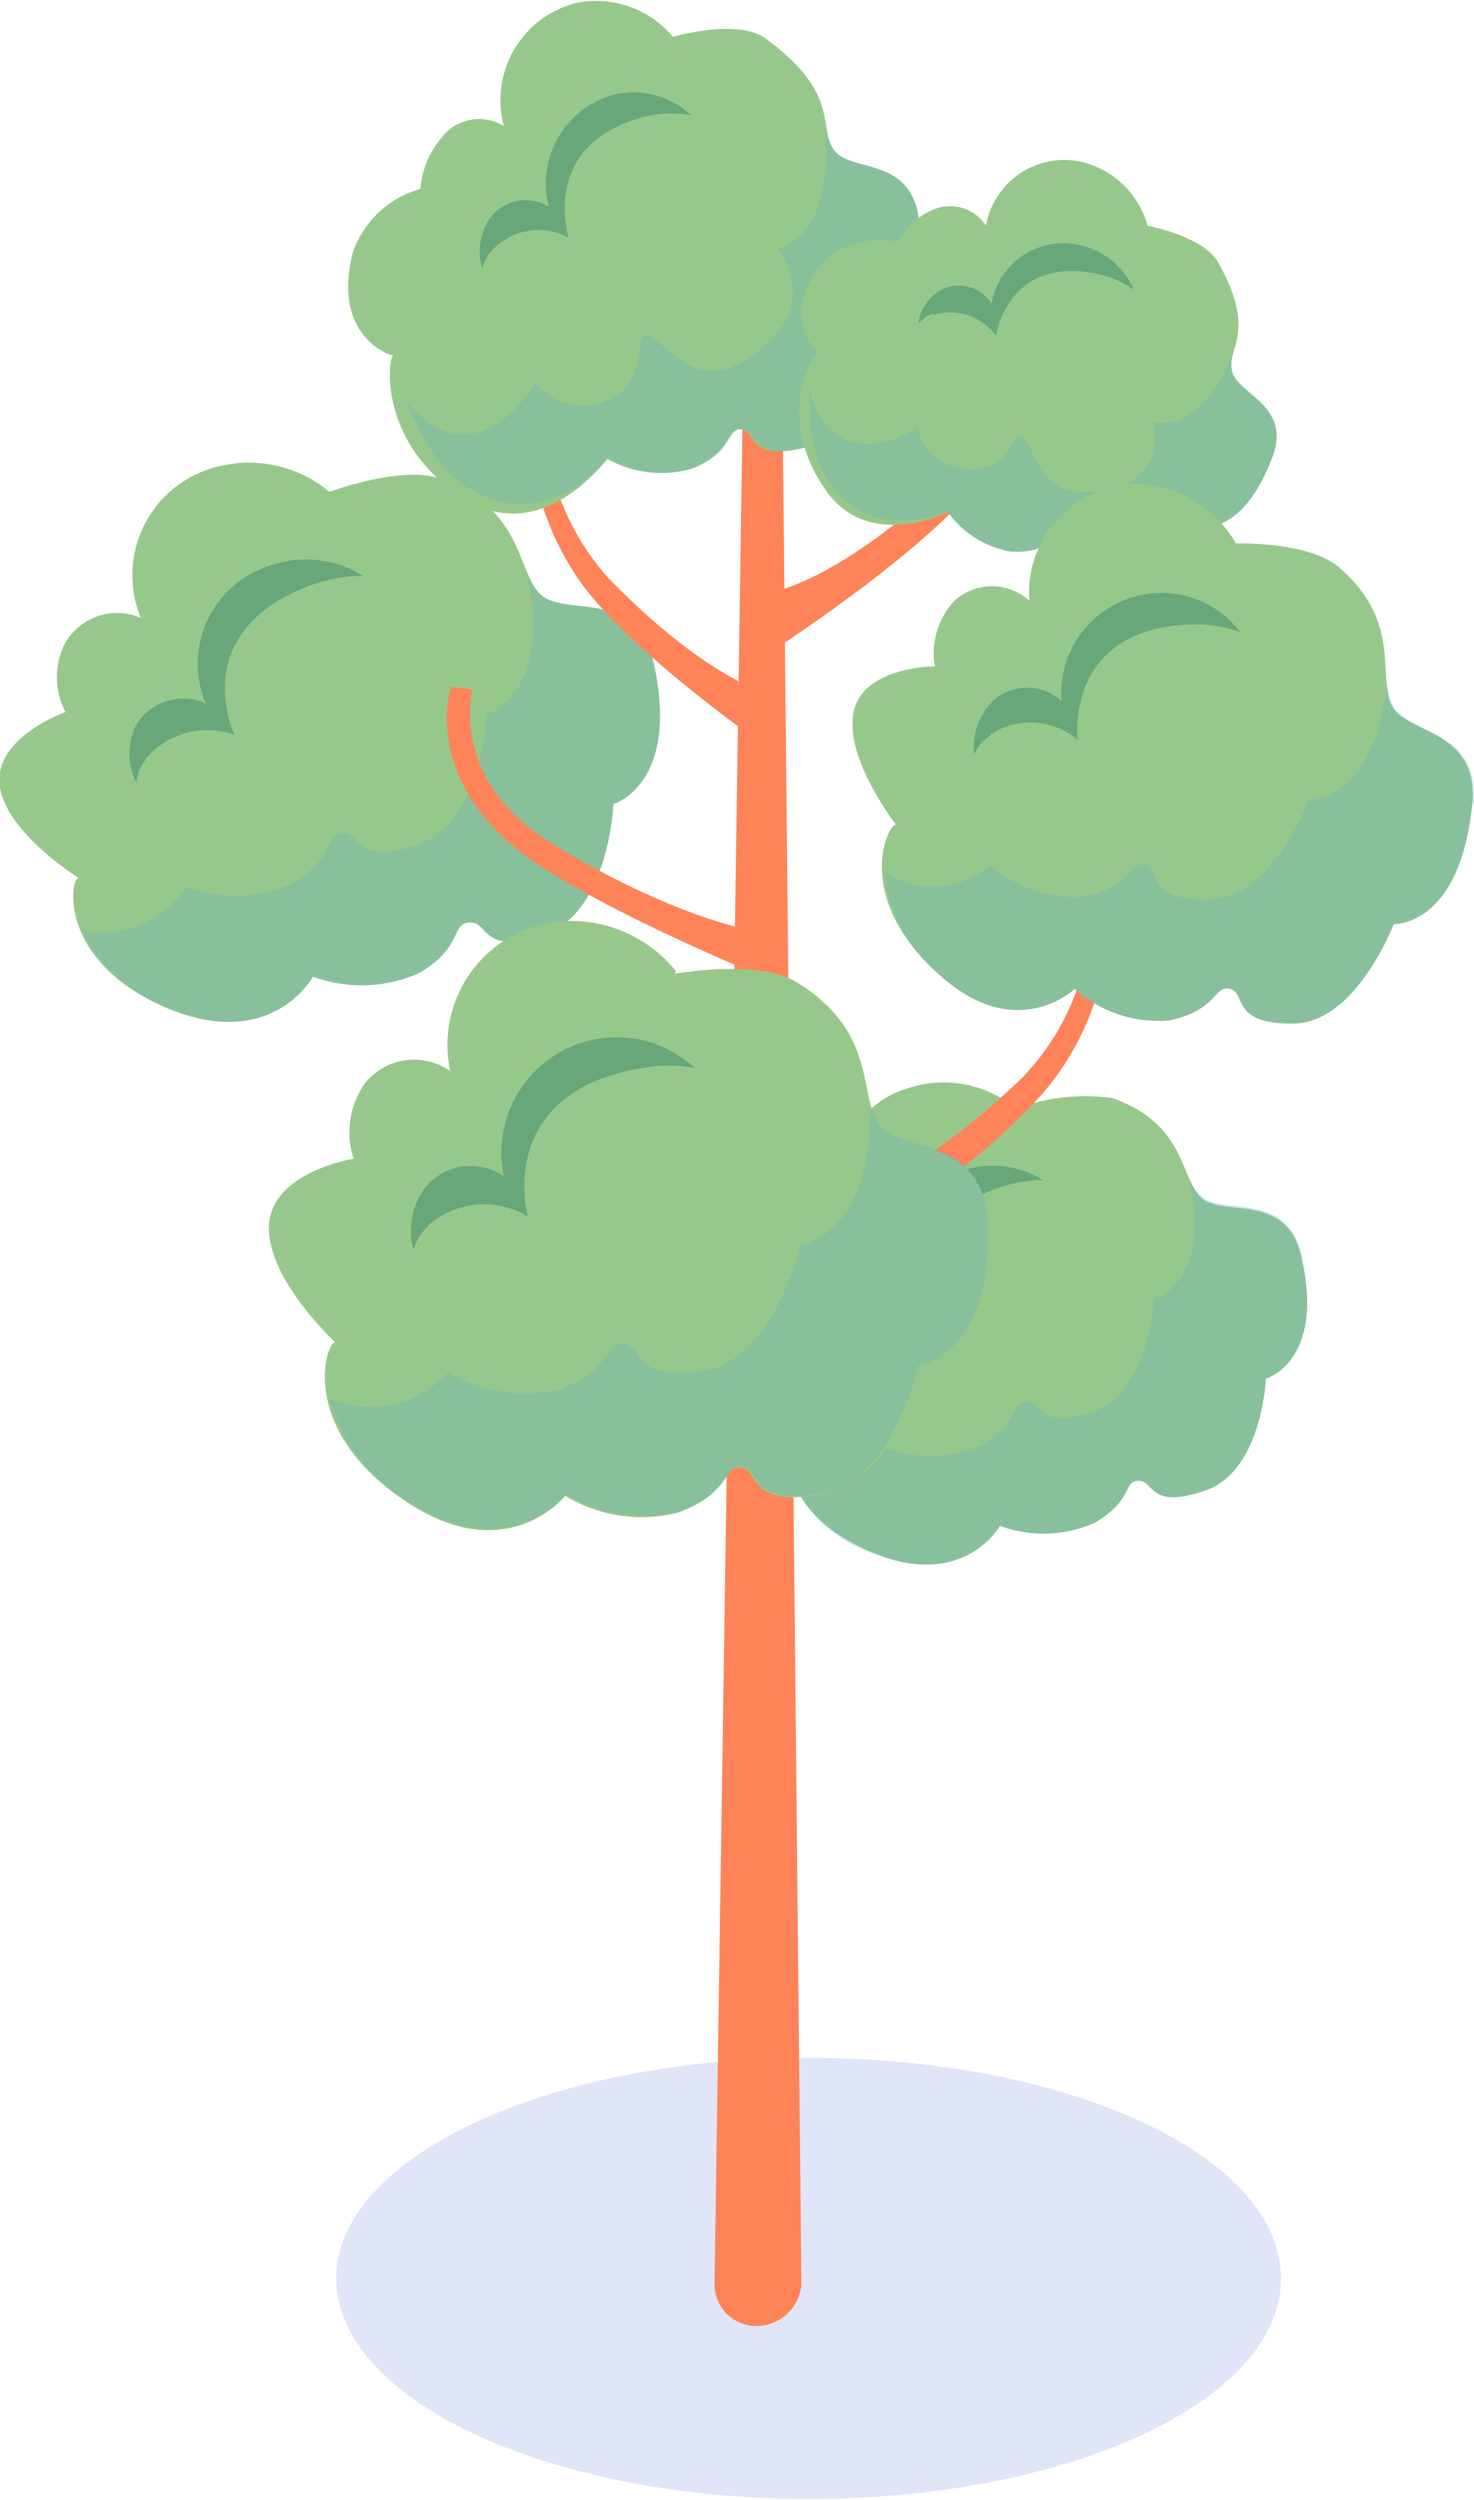<svg xmlns="http://www.w3.org/2000/svg" viewBox="0 0 46.81 79.36"><title>アセット 1</title><g id="レイヤー_2" data-name="レイヤー 2"><g id="レイヤー_2-2" data-name="レイヤー 2"><path d="M40.68,72.32c0,3.89-6.73,7-15,7s-15-3.15-15-7,6.73-7,15-7S40.68,68.43,40.68,72.32Z" fill="#647ddd" opacity="0.2"/><path d="M23.59,12.76l1.26,0,.6,59.77a1.44,1.44,0,0,1-1.4,1.3,1.33,1.33,0,0,1-1.36-1.28Z" fill="#ff8358"/><path d="M10.47,15.62a4,4,0,0,0-3.83-.73,3.55,3.55,0,0,0-2.17,4.72,1.91,1.91,0,0,0-2.39.78,2.37,2.37,0,0,0,0,2.21S-.27,23.43,0,25s2.74,3,2.5,2.88-.79,2.69,3,4.2C8.69,33.3,9.94,31,9.94,31a4.48,4.48,0,0,0,3.36-.11c1.44-.83,1-1.59,1.62-1.61s.36,1.08,2.39.37,2.17-4.13,2.17-4.13,2.13-.61,1.28-4.48c-.54-2.4-2.83-1.45-3.59-2.17s-.53-2.7-3.16-3.67c-1.24-.45-3.54.41-3.54.41" fill="#97c88b"/><path d="M20.76,21.05c-.54-2.4-2.83-1.45-3.59-2.17a2.11,2.11,0,0,1-.44-.67c.84,3.85-1.28,4.46-1.28,4.46s-.13,3.42-2.17,4.13-1.79-.4-2.39-.37-.18.78-1.62,1.61a4.43,4.43,0,0,1-3.36.11,3.1,3.1,0,0,1-3.33,1.36,5,5,0,0,0,3,2.56C8.69,33.3,9.94,31,9.94,31a4.48,4.48,0,0,0,3.36-.11c1.44-.83,1-1.59,1.62-1.61s.36,1.08,2.39.37,2.17-4.13,2.17-4.13,2.13-.61,1.28-4.48" fill="#64afc3" opacity="0.3"/><path d="M4.6,24.12a2.54,2.54,0,0,1,2.85-.79S5.83,20,10,18.53a4.75,4.75,0,0,1,1.53-.25,3.41,3.41,0,0,0-3-.31,3.26,3.26,0,0,0-2,4.35A1.77,1.77,0,0,0,4.33,23a2.05,2.05,0,0,0,0,1.84,1.47,1.47,0,0,1,.31-.75" fill="#67a77a"/><path d="M32.23,35.16a3.59,3.59,0,0,0-3.39-.62,3,3,0,0,0-1.92,4.07,1.74,1.74,0,0,0-2.13.66,2,2,0,0,0,.05,1.91s-2.12.72-1.86,2.06,2.43,2.59,2.22,2.48-.7,2.33,2.69,3.63c2.76,1.06,3.87-.92,3.87-.92a4,4,0,0,0,3-.09C36,47.62,35.66,47,36.16,47s.32.93,2.12.31,1.92-3.55,1.92-3.55,1.89-.53,1.13-3.87c-.47-2.07-2.5-1.25-3.18-1.87s-.47-2.32-2.8-3.16a6.16,6.16,0,0,0-3.12.35" fill="#97c88b"/><path d="M41.33,39.84c-.47-2.07-2.5-1.25-3.18-1.87a1.8,1.8,0,0,1-.39-.57c.75,3.32-1.13,3.85-1.13,3.85s-.11,2.94-1.92,3.55-1.58-.34-2.12-.32-.16.67-1.43,1.39a4,4,0,0,1-3,.1,2.76,2.76,0,0,1-2.94,1.17,4.31,4.31,0,0,0,2.64,2.21c2.76,1.06,3.87-.92,3.87-.92a4,4,0,0,0,3-.09C36,47.62,35.66,47,36.16,47s.32.93,2.12.31,1.92-3.55,1.92-3.55,1.89-.53,1.13-3.87" fill="#64afc3" opacity="0.3"/><path d="M27,42.49a2.3,2.3,0,0,1,2.52-.68s-1.43-2.87,2.26-4.13a4.18,4.18,0,0,1,1.35-.22,3.06,3.06,0,0,0-2.67-.27,2.79,2.79,0,0,0-1.75,3.75,1.6,1.6,0,0,0-1.95.61,1.74,1.74,0,0,0,0,1.59,1.26,1.26,0,0,1,.27-.65" fill="#67a77a"/><path d="M34.57,27.75a7.75,7.75,0,0,1-2.12,6.47C28.89,37.64,26.71,38,26.71,38l.07,1.81s4.95-3.18,6.73-5.6a8.79,8.79,0,0,0,1.6-6.6Z" fill="#ff8358"/><path d="M32.4,8.49A7.75,7.75,0,0,1,30.28,15c-3.56,3.43-5.74,3.79-5.74,3.79l.07,1.81s4.95-3.18,6.73-5.6a8.79,8.79,0,0,0,1.6-6.6Z" fill="#ff8358"/><path d="M15,21.88s-.78,2.88,2.53,4.9c4.23,2.57,6.8,2.84,6.8,2.84L24.23,31s-5.86-2.38-8-4.2c-2.78-2.39-1.91-5-1.91-5Z" fill="#ff8358"/><path d="M17.34,12a8,8,0,0,0,2,6.37c3.29,3.37,5.3,3.73,5.3,3.73l-.06,1.77s-4.58-3.12-6.22-5.5a9.18,9.18,0,0,1-1.48-6.49Z" fill="#ff8358"/><path d="M21.37,1.17A3.17,3.17,0,0,0,18.32.09,3.18,3.18,0,0,0,16,4a1.5,1.5,0,0,0-2,.4A2.85,2.85,0,0,0,13.35,6a3.15,3.15,0,0,0-2.14,2c-.75,2.88,1.5,3.4,1.31,3.27s-.63,2.86,2.34,4.62c2.42,1.43,4.42-1.33,4.42-1.33a3.44,3.44,0,0,0,2.76.29c1.27-.56,1-1.26,1.5-1.22s.18,1,1.92.6,2.22-3.35,2.22-3.35,1.81-.29,1.52-3.77C29,4.93,27.05,5.5,26.5,4.78S26.74,3,24.31,1.22c-.9-.65-2.94-.05-2.94-.05" fill="#97c88b"/><path d="M29.2,7.09C29,4.93,27.05,5.5,26.5,4.78a2,2,0,0,1-.29-.63c.28,3.46-1.52,3.75-1.52,3.75s1.66,2-1.16,3.61c-1.58.89-2.48-.81-3-.86s.3,1.58-1.55,2.16A1.85,1.85,0,0,1,17,12.13s-1.89,3.43-4.28.42c.49.61.84,2.18,2.24,3,2.42,1.43,4.37-1,4.37-1a3.44,3.44,0,0,0,2.76.29c1.27-.56,1-1.26,1.5-1.22s.18,1,1.92.6,2.22-3.35,2.22-3.35,1.81-.29,1.52-3.77" fill="#64afc3" opacity="0.3"/><path d="M15.65,7.92a2,2,0,0,1,2.41-.37s-1-3.09,2.61-3.89a3.49,3.49,0,0,1,1.28,0A2.66,2.66,0,0,0,19.52,3a2.92,2.92,0,0,0-2.09,3.57,1.39,1.39,0,0,0-1.88.37,1.86,1.86,0,0,0-.23,1.59,1.27,1.27,0,0,1,.33-.61" fill="#67a77a"/><path d="M36.44,7.16a2.86,2.86,0,0,0-2-2,2.53,2.53,0,0,0-3.13,2,1.36,1.36,0,0,0-1.73-.48,2.27,2.27,0,0,0-1.07,1,2.64,2.64,0,0,0-2.35.63c-1.59,1.84,0,3.09-.13,2.92s-1.5,1.88.18,4.31c1.37,2,3.89.71,3.89.71a3.14,3.14,0,0,0,2,1.26c1.19.07,1.25-.54,1.6-.32S33.53,18,35,18.35s2.9-1.63,2.9-1.63,1.5.48,2.5-2.2c.63-1.66-1.11-2-1.28-2.74s.82-1.23-.44-3.46c-.47-.83-2.26-1.16-2.26-1.16" fill="#97c88b"/><path d="M40.42,14.52c.63-1.66-1.11-2-1.28-2.74a1.61,1.61,0,0,1,0-.58c-1,2.67-2.5,2.19-2.5,2.19s.58,2.12-2.17,2.23c-1.54.06-1.64-1.55-2-1.77s-.32,1.28-2,1a1.65,1.65,0,0,1-1.34-1.28s-2.68,1.8-3.47-1.33c.16.64-.12,1.93.68,3.08,1.37,2,3.74.92,3.74.92a3.14,3.14,0,0,0,2,1.26c1.19.07,1.25-.54,1.6-.32S33.53,18,35,18.35s2.9-1.63,2.9-1.63,1.5.48,2.5-2.2" fill="#64afc3" opacity="0.3"/><path d="M29.63,10a1.8,1.8,0,0,1,2,.66S32,8,35,8.73a3.12,3.12,0,0,1,1,.46A2.4,2.4,0,0,0,34.36,7.8a2.31,2.31,0,0,0-2.87,1.83,1.25,1.25,0,0,0-1.59-.44,1.46,1.46,0,0,0-.74,1.09,1.08,1.08,0,0,1,.47-.33" fill="#67a77a"/><path d="M39.25,17.25a3.75,3.75,0,0,0-3.2-1.89,3.45,3.45,0,0,0-3.36,3.71,1.76,1.76,0,0,0-2.38,0,2.43,2.43,0,0,0-.62,2.08s-2.39,0-2.6,1.56,1.54,3.67,1.37,3.48S26.94,28.42,29.9,31c2.41,2.13,4.23.39,4.23.39a4,4,0,0,0,3,1c1.54-.32,1.42-1.14,1.94-1s0,1.12,2,1.1,3.19-3.16,3.19-3.16,2.09.1,2.49-3.78c.25-2.4-2.08-2.24-2.55-3.15s.35-2.68-1.71-4.42c-1-.81-3.28-.73-3.28-.73" fill="#97c88b"/><path d="M46.79,25.55c.25-2.4-2.08-2.24-2.55-3.15a2.36,2.36,0,0,1-.19-.76c-.41,3.86-2.49,3.75-2.49,3.75s-1.15,3.14-3.18,3.16-1.48-.93-2-1.09-.39.66-1.93,1a4.09,4.09,0,0,1-3-1,2.83,2.83,0,0,1-3.38.22A4.93,4.93,0,0,0,29.9,31c2.41,2.13,4.23.39,4.23.39a4,4,0,0,0,3,1c1.54-.32,1.42-1.14,1.94-1s0,1.12,2,1.1,3.19-3.16,3.19-3.16,2.09.1,2.49-3.78" fill="#64afc3" opacity="0.3"/><path d="M31.44,23.32a2.32,2.32,0,0,1,2.78.16s-.44-3.61,3.73-3.66a3.89,3.89,0,0,1,1.44.25,3.14,3.14,0,0,0-2.6-1.25,3.19,3.19,0,0,0-3.08,3.43,1.62,1.62,0,0,0-2.18,0,2.07,2.07,0,0,0-.59,1.7,1.36,1.36,0,0,1,.5-.6" fill="#67a77a"/><path d="M21.46,30.82a4.26,4.26,0,0,0-3.94-1.54A3.93,3.93,0,0,0,14.3,34a2,2,0,0,0-2.7.37,2.7,2.7,0,0,0-.37,2.41S8.52,37.21,8.54,39s2.34,3.8,2.11,3.62-1.35,2.77,2.43,5.16c3.09,1.94,4.87-.3,4.87-.3a4.69,4.69,0,0,0,3.59.53c1.69-.62,1.42-1.51,2-1.43s.18,1.24,2.48.87,3.1-4.06,3.1-4.06,2.39-.25,2.21-4.63c-.1-2.7-2.72-2.12-3.4-3s0-3-2.66-4.6c-1.23-.73-3.84-.25-3.84-.25" fill="#97c88b"/><path d="M31.36,38.72c-.1-2.7-2.72-2.12-3.4-3a2.36,2.36,0,0,1-.34-.81c.16,4.35-2.22,4.6-2.22,4.6s-.79,3.68-3.09,4-1.83-.77-2.48-.86-.35.81-2,1.43a4.71,4.71,0,0,1-3.59-.53,3.33,3.33,0,0,1-3.8.83,5.46,5.46,0,0,0,2.68,3.36c3.09,1.94,4.87-.3,4.87-.3a4.69,4.69,0,0,0,3.59.53c1.69-.62,1.42-1.51,2-1.43s.18,1.24,2.48.87,3.1-4.06,3.1-4.06,2.39-.25,2.21-4.63" fill="#64afc3" opacity="0.3"/><path d="M13.58,38.91a2.7,2.7,0,0,1,3.18-.3s-1.09-3.94,3.64-4.71a4.65,4.65,0,0,1,1.67,0A3.66,3.66,0,0,0,16,37.33a1.88,1.88,0,0,0-2.48.34,2.3,2.3,0,0,0-.39,2,1.56,1.56,0,0,1,.47-.75" fill="#67a77a"/></g></g></svg>